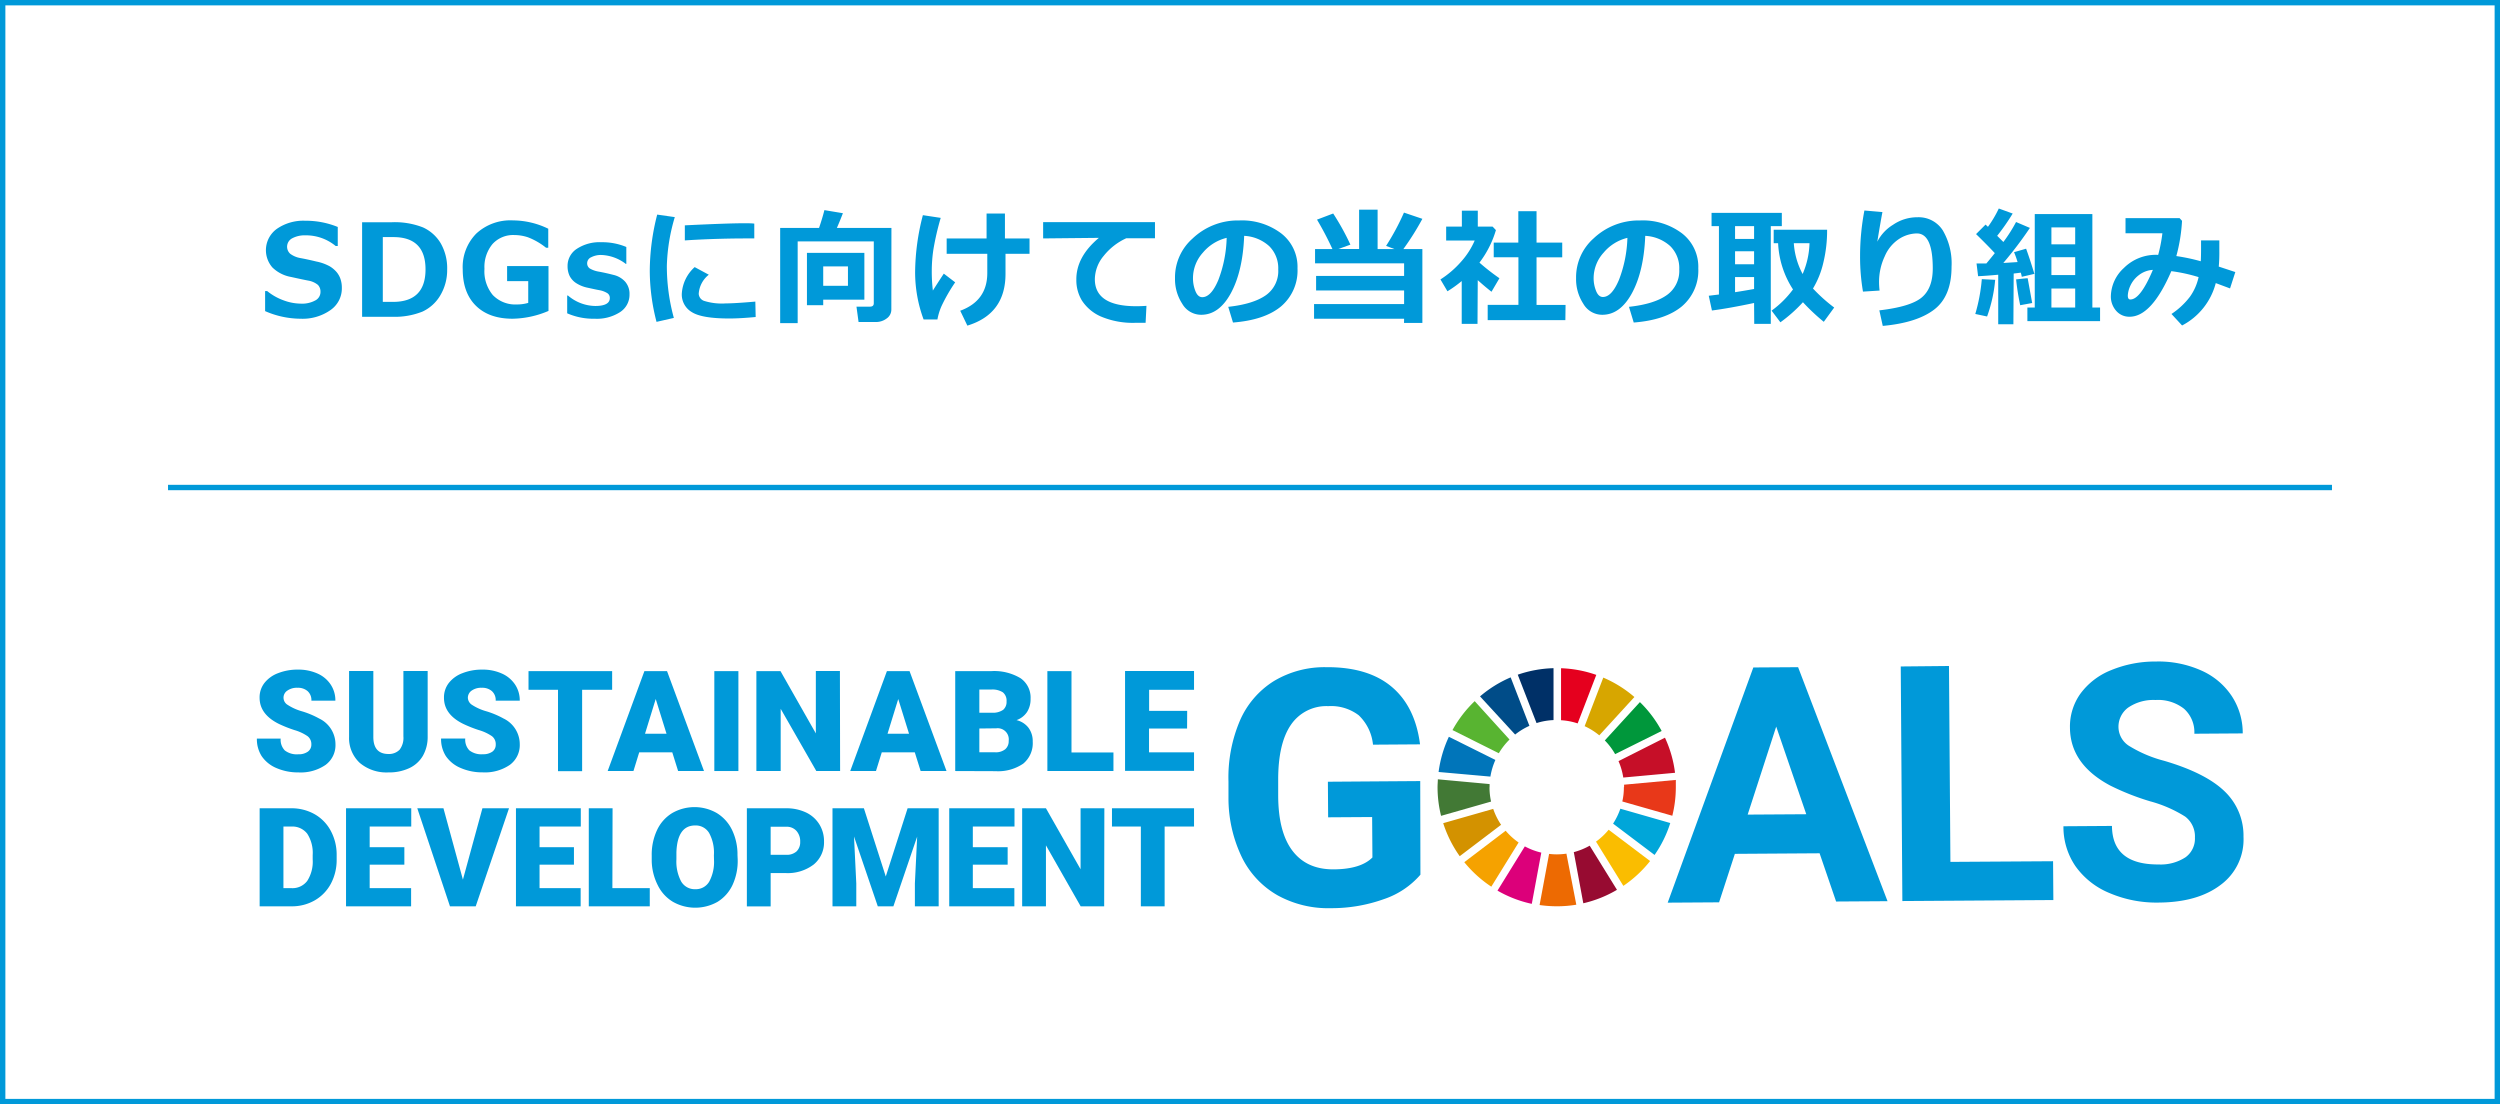 <svg xmlns="http://www.w3.org/2000/svg" viewBox="0 0 525.53 232.09"><defs><style>.cls-1{fill:#0099d9;}.cls-2{fill:#58b431;}.cls-3{fill:#d7a600;}.cls-4{fill:#c60f28;}.cls-5{fill:#00973b;}.cls-6{fill:#427935;}.cls-7{fill:#fabd00;}.cls-8{fill:#e83819;}.cls-9{fill:#f5a200;}.cls-10{fill:#0075ba;}.cls-11{fill:#970b31;}.cls-12{fill:#00a6d9;}.cls-13{fill:#ed6a02;}.cls-14{fill:#e5001e;}.cls-15{fill:#dc007a;}.cls-16{fill:#003067;}.cls-17{fill:#d39200;}.cls-18{fill:#004c88;}.cls-19{fill:none;stroke:#0099d9;stroke-miterlimit:10;stroke-width:1.13px;}</style></defs><g id="レイヤー_2" data-name="レイヤー 2"><g id="レイヤー_2-2" data-name="レイヤー 2"><path class="cls-1" d="M524.4,1.13V231H1.13V1.13H524.4M525.53,0H0V232.09H525.53V0Z"/><path class="cls-1" d="M298.59,183.87a17.5,17.5,0,0,1-7.72,5.15,32.52,32.52,0,0,1-11.09,1.89,22,22,0,0,1-11.25-2.72,18.64,18.64,0,0,1-7.51-8.06,28.62,28.62,0,0,1-2.78-12.48l0-3.35a30.44,30.44,0,0,1,2.4-12.8,18.41,18.41,0,0,1,7.13-8.32,20.67,20.67,0,0,1,11-2.93q8.77-.06,13.74,4.09t6,12.13l-9.89.07a9.86,9.86,0,0,0-3-6.18,9.57,9.57,0,0,0-6.4-1.92,9,9,0,0,0-7.87,3.95q-2.68,3.92-2.66,11.6l0,3.15c0,5.17,1,9.07,3,11.7s4.87,3.93,8.66,3.91,6.53-.86,8.15-2.5l-.06-8.5-9.25.06-.05-7.48,19.41-.14Z"/><path class="cls-1" d="M382.5,179.37l-17.81.12-3.32,10.19-10.8.07,18-49.44,9.41-.06,18.8,49.19-10.81.07Zm-15.12-8.13,12.32-.08-6.32-18.42Z"/><path class="cls-1" d="M410,181.18l21.58-.14.06,8.16-31.74.21-.34-49.31L409.7,140Z"/><path class="cls-1" d="M461.4,176.06a5.22,5.22,0,0,0-2.06-4.41,26.86,26.86,0,0,0-7.34-3.2,52.41,52.41,0,0,1-8.39-3.31q-8.43-4.48-8.48-12.17a11.88,11.88,0,0,1,2.2-7.15,14.73,14.73,0,0,1,6.44-4.94,24.3,24.3,0,0,1,9.45-1.82,22,22,0,0,1,9.43,1.85,14.91,14.91,0,0,1,6.45,5.35,14.17,14.17,0,0,1,2.35,7.91l-10.17.07a6.61,6.61,0,0,0-2.17-5.25,8.81,8.81,0,0,0-6-1.84,9.37,9.37,0,0,0-5.78,1.62,5,5,0,0,0-2,4.16,4.76,4.76,0,0,0,2.45,4,26.78,26.78,0,0,0,7.15,3q8.69,2.55,12.68,6.39a12.87,12.87,0,0,1,4,9.59A11.84,11.84,0,0,1,466.82,186q-4.81,3.67-13,3.73a25.11,25.11,0,0,1-10.38-2,16.37,16.37,0,0,1-7.16-5.66,14.62,14.62,0,0,1-2.52-8.38l10.2-.07q.06,8.16,9.81,8.1a9.55,9.55,0,0,0,5.65-1.51A4.83,4.83,0,0,0,461.4,176.06Z"/><path class="cls-2" d="M315.07,158.34a14.24,14.24,0,0,1,2.25-2.88L310,147.39a25.19,25.19,0,0,0-4.67,6.08Z"/><path class="cls-3" d="M333.11,152.65a14,14,0,0,1,3.08,1.93l7.38-8.06a25.23,25.23,0,0,0-6.54-4.08Z"/><path class="cls-4" d="M350,155.07,340.23,160a13.79,13.79,0,0,1,1,3.45l10.88-1a24.63,24.63,0,0,0-2.08-7.3"/><path class="cls-5" d="M339.52,158.53l9.78-4.87a24.94,24.94,0,0,0-4.57-6.07l-7.38,8.06a13.52,13.52,0,0,1,2.17,2.88"/><path class="cls-6" d="M313.13,165.48c0-.22,0-.44,0-.66l-10.88-1c0,.54-.06,1.08-.06,1.63a25.06,25.06,0,0,0,.74,6.05l10.51-3a13.88,13.88,0,0,1-.33-3"/><path class="cls-7" d="M338.16,174.42a14.32,14.32,0,0,1-2.66,2.5l5.75,9.3a25.12,25.12,0,0,0,5.62-5.22Z"/><path class="cls-8" d="M341.36,165.48a13.46,13.46,0,0,1-.33,3l10.51,3a24.88,24.88,0,0,0,.74-6c0-.51,0-1,0-1.53l-10.88,1c0,.17,0,.34,0,.51"/><path class="cls-9" d="M316.51,174.63l-8.7,6.61a25.32,25.32,0,0,0,5.68,5.15l5.74-9.29a13.88,13.88,0,0,1-2.72-2.47"/><path class="cls-10" d="M313.3,163.25a14.18,14.18,0,0,1,1.05-3.5l-9.78-4.87a25,25,0,0,0-2.16,7.4Z"/><path class="cls-11" d="M339.91,187.06l-5.74-9.29a14,14,0,0,1-3.34,1.36l2,10.75a24.85,24.85,0,0,0,7.06-2.82"/><path class="cls-12" d="M340.62,170a14.73,14.73,0,0,1-1.53,3.14l8.72,6.58a24.67,24.67,0,0,0,3.3-6.71Z"/><path class="cls-13" d="M329.28,179.45a15.31,15.31,0,0,1-2,.15,14.89,14.89,0,0,1-1.64-.1l-2,10.75a26,26,0,0,0,3.66.26,24.72,24.72,0,0,0,4.06-.33Z"/><path class="cls-14" d="M328.15,151.4a13.49,13.49,0,0,1,3.49.67l3.92-10.2a24.9,24.9,0,0,0-7.41-1.4Z"/><path class="cls-15" d="M324,179.23a13.88,13.88,0,0,1-3.46-1.31l-5.75,9.3A24.9,24.9,0,0,0,322,190Z"/><path class="cls-16" d="M323,152a13.56,13.56,0,0,1,3.57-.63V140.46a25,25,0,0,0-7.52,1.37Z"/><path class="cls-17" d="M315.55,173.38a14.08,14.08,0,0,1-1.66-3.34l-10.51,3a25.22,25.22,0,0,0,3.47,6.94Z"/><path class="cls-18" d="M318.5,154.41a14.06,14.06,0,0,1,3-1.83l-3.94-10.19a25,25,0,0,0-6.44,4Z"/><path class="cls-1" d="M65.45,156.49a2.09,2.09,0,0,0-.79-1.73,9.49,9.49,0,0,0-2.77-1.29,27.47,27.47,0,0,1-3.23-1.28c-2.72-1.34-4.09-3.18-4.09-5.52a4.94,4.94,0,0,1,1-3.08,6.56,6.56,0,0,1,2.88-2.08,11.13,11.13,0,0,1,4.19-.75,9.83,9.83,0,0,1,4.07.81,6.44,6.44,0,0,1,2.79,2.31,6,6,0,0,1,1,3.41H65.46a2.51,2.51,0,0,0-.79-2,3.06,3.06,0,0,0-2.13-.71,3.44,3.44,0,0,0-2.14.6,1.76,1.76,0,0,0,.08,3,10.92,10.92,0,0,0,3.05,1.36,18.43,18.43,0,0,1,3.58,1.51,6,6,0,0,1,3.41,5.41,5.15,5.15,0,0,1-2.08,4.33,9.26,9.26,0,0,1-5.71,1.58,11.39,11.39,0,0,1-4.63-.92A7,7,0,0,1,55,158.94a6.63,6.63,0,0,1-1-3.68H59a3.22,3.22,0,0,0,.87,2.49,4.12,4.12,0,0,0,2.84.81,3.29,3.29,0,0,0,2-.55A1.79,1.79,0,0,0,65.45,156.49Z"/><path class="cls-1" d="M89.9,141.05v13.76a8,8,0,0,1-1,4.06,6.45,6.45,0,0,1-2.86,2.6,10,10,0,0,1-4.41.9,8.69,8.69,0,0,1-6-2,7.09,7.09,0,0,1-2.25-5.45V141.05h5.1v14q.07,3.45,3.2,3.45A3.11,3.11,0,0,0,84,157.6a4.08,4.08,0,0,0,.8-2.81V141.05Z"/><path class="cls-1" d="M104.21,156.49a2.09,2.09,0,0,0-.79-1.73,9.62,9.62,0,0,0-2.77-1.29,26.78,26.78,0,0,1-3.23-1.28q-4.1-2-4.09-5.52a4.94,4.94,0,0,1,1-3.08,6.56,6.56,0,0,1,2.88-2.08,11.13,11.13,0,0,1,4.19-.75,9.75,9.75,0,0,1,4.06.81,6.47,6.47,0,0,1,2.8,2.31,6,6,0,0,1,1,3.41h-5.06a2.51,2.51,0,0,0-.79-2,3.06,3.06,0,0,0-2.13-.71,3.44,3.44,0,0,0-2.14.6,1.83,1.83,0,0,0-.79,1.52,1.86,1.86,0,0,0,.87,1.47,10.92,10.92,0,0,0,3.05,1.36,18.43,18.43,0,0,1,3.58,1.51,6,6,0,0,1,3.41,5.41,5.15,5.15,0,0,1-2.08,4.33,9.26,9.26,0,0,1-5.71,1.58,11.36,11.36,0,0,1-4.63-.92,7,7,0,0,1-3.12-2.51,6.63,6.63,0,0,1-1-3.68h5.08a3.22,3.22,0,0,0,.87,2.49,4.12,4.12,0,0,0,2.84.81,3.29,3.29,0,0,0,2-.55A1.79,1.79,0,0,0,104.21,156.49Z"/><path class="cls-1" d="M128.68,145h-6.31v17.11H117.3V145h-6.2v-3.92h17.58Z"/><path class="cls-1" d="M141.32,158.15h-6.95l-1.21,3.93h-5.42l7.72-21h4.76l7.77,21h-5.44Zm-5.73-3.91h4.52l-2.27-7.3Z"/><path class="cls-1" d="M155.22,162.08h-5.06v-21h5.06Z"/><path class="cls-1" d="M176.6,162.08h-5L164.11,149v13.08H159v-21h5.07l7.43,13.09V141.05h5.06Z"/><path class="cls-1" d="M192.3,158.15h-6.94l-1.22,3.93h-5.41l7.71-21h4.76l7.77,21h-5.44Zm-5.73-3.91h4.52l-2.27-7.3Z"/><path class="cls-1" d="M200.8,162.08v-21h7.55a10.72,10.72,0,0,1,6.18,1.49,4.94,4.94,0,0,1,2.11,4.32,5,5,0,0,1-.75,2.79,4.4,4.4,0,0,1-2.21,1.7,4.45,4.45,0,0,1,2.53,1.62,4.67,4.67,0,0,1,.88,2.88,5.56,5.56,0,0,1-2,4.65,9.33,9.33,0,0,1-5.8,1.58Zm5.07-12.26h2.64a3.73,3.73,0,0,0,2.37-.61,2.17,2.17,0,0,0,.71-1.75,2.27,2.27,0,0,0-.77-1.92,4.1,4.1,0,0,0-2.47-.59h-2.48Zm0,3.32v5h3.32a3.16,3.16,0,0,0,2.11-.63,2.21,2.21,0,0,0,.74-1.77,2.34,2.34,0,0,0-2.62-2.64Z"/><path class="cls-1" d="M225.24,158.18h8.82v3.9H220.17v-21h5.07Z"/><path class="cls-1" d="M249.54,153.15h-8v5H251v3.9H236.5v-21H251V145h-9.44v4.43h8Z"/><path class="cls-1" d="M54.58,190.52V169.91h6.64a9.84,9.84,0,0,1,4.91,1.24,8.75,8.75,0,0,1,3.4,3.5,10.5,10.5,0,0,1,1.24,5.06v.94a10.62,10.62,0,0,1-1.2,5.08,8.8,8.8,0,0,1-3.36,3.51,9.62,9.62,0,0,1-4.85,1.28Zm5-16.77V186.7h1.72a3.87,3.87,0,0,0,3.29-1.53,7.47,7.47,0,0,0,1.14-4.52v-.89a7.43,7.43,0,0,0-1.14-4.5,3.94,3.94,0,0,0-3.34-1.51Z"/><path class="cls-1" d="M85,181.77H77.71v4.93h8.71v3.82H72.74V169.91H86.45v3.84H77.71v4.34H85Z"/><path class="cls-1" d="M97.31,184.91l4.1-15H107L100,190.52H94.59l-6.87-20.61h5.5Z"/><path class="cls-1" d="M120.65,181.77h-7.23v4.93h8.64v3.82h-13.6V169.91h13.63v3.84h-8.67v4.34h7.23Z"/><path class="cls-1" d="M128.73,186.7h7.86v3.82H123.77V169.91h5Z"/><path class="cls-1" d="M155.07,180.64A12,12,0,0,1,154,186a8.26,8.26,0,0,1-3.17,3.58,9.52,9.52,0,0,1-9.36,0,8.27,8.27,0,0,1-3.18-3.46A11.81,11.81,0,0,1,137,181v-1.16a12.13,12.13,0,0,1,1.12-5.35,8.25,8.25,0,0,1,3.18-3.57,9.41,9.41,0,0,1,9.39,0,8.45,8.45,0,0,1,3.19,3.54,11.84,11.84,0,0,1,1.15,5.27Zm-5-.86a8.65,8.65,0,0,0-1-4.67,3.28,3.28,0,0,0-2.93-1.59q-3.74,0-3.95,5.61v1.51a8.94,8.94,0,0,0,1,4.66,3.3,3.3,0,0,0,3,1.62,3.24,3.24,0,0,0,2.9-1.6,8.66,8.66,0,0,0,1-4.6Z"/><path class="cls-1" d="M162,183.53v7h-5V169.91h8.22a9.63,9.63,0,0,1,4.19.87,6.6,6.6,0,0,1,2.81,2.48,6.73,6.73,0,0,1,1,3.64,6,6,0,0,1-2.16,4.82,9,9,0,0,1-5.92,1.81Zm0-3.84h3.25a3.05,3.05,0,0,0,2.2-.72,2.66,2.66,0,0,0,.76-2,3.29,3.29,0,0,0-.78-2.3,2.73,2.73,0,0,0-2.12-.88H162Z"/><path class="cls-1" d="M181.6,169.91l4.6,14.34,4.59-14.34h6.53v20.61h-5v-4.81l.48-9.85-5,14.66h-3.28l-5-14.68.48,9.87v4.81h-5V169.91Z"/><path class="cls-1" d="M211.82,181.77H204.5v4.93h8.73v3.82H199.54V169.91h13.72v3.84H204.5v4.34h7.32Z"/><path class="cls-1" d="M232.11,190.52h-4.94l-7.3-12.82v12.82h-5V169.91h5l7.28,12.82V169.91h5Z"/><path class="cls-1" d="M251,173.75h-6.18v16.77h-5V173.75h-6.07v-3.84H251Z"/><path class="cls-1" d="M55.73,65.4V61.19h.44a11.69,11.69,0,0,0,3.4,1.93,10.69,10.69,0,0,0,3.68.71,5.79,5.79,0,0,0,3-.66,2,2,0,0,0,1.12-1.83,2,2,0,0,0-.54-1.45,4.33,4.33,0,0,0-2-.9c-.71-.13-1.93-.39-3.65-.77a7.45,7.45,0,0,1-3.92-2,5.52,5.52,0,0,1,.95-8.12,9.78,9.78,0,0,1,5.93-1.7A17.85,17.85,0,0,1,71,47.71v4h-.44a9.81,9.81,0,0,0-6.35-2.24,5.58,5.58,0,0,0-2.8.63A2,2,0,0,0,61,53.34a5.07,5.07,0,0,0,2.15.91c1,.18,2.13.43,3.38.73a9.86,9.86,0,0,1,2.78,1,5.89,5.89,0,0,1,1.46,1.23,4.53,4.53,0,0,1,.82,1.49,5.67,5.67,0,0,1,.27,1.8,5.54,5.54,0,0,1-2.37,4.67A10.18,10.18,0,0,1,63.17,67,18.74,18.74,0,0,1,55.73,65.4Z"/><path class="cls-1" d="M76.12,66.59V46.72h6.21a16.22,16.22,0,0,1,6.58,1.08,8.36,8.36,0,0,1,3.72,3.32A10.52,10.52,0,0,1,94,56.67a10.37,10.37,0,0,1-1.42,5.38,8.48,8.48,0,0,1-3.79,3.46,15.72,15.72,0,0,1-6.41,1.08Zm4.35-16.75V63.46h2.14q6.84,0,6.84-6.83t-6.84-6.79Z"/><path class="cls-1" d="M115.3,65.36A19.88,19.88,0,0,1,107.75,67q-4.94,0-7.71-2.73t-2.77-7.65a10,10,0,0,1,2.84-7.51,10.55,10.55,0,0,1,7.74-2.78,17.16,17.16,0,0,1,7.4,1.75v4h-.46a14.19,14.19,0,0,0-3.81-2.2,9.23,9.23,0,0,0-2.85-.47,5.86,5.86,0,0,0-4.6,1.89,7.53,7.53,0,0,0-1.69,5.21,7.82,7.82,0,0,0,1.75,5.51A6.55,6.55,0,0,0,108.66,64a8.3,8.3,0,0,0,2.38-.33V59.1H106.6V55.93h8.7Z"/><path class="cls-1" d="M119.23,65.86V62.12h.16a9,9,0,0,0,5.74,2.2c2,0,3.06-.55,3.06-1.66a1.19,1.19,0,0,0-.47-1A4.7,4.7,0,0,0,126,61c-.57-.1-1.38-.28-2.43-.51a7.09,7.09,0,0,1-2.49-1A4,4,0,0,1,119.74,58a4.7,4.7,0,0,1-.43-2.07,4.25,4.25,0,0,1,1.94-3.62,8.71,8.71,0,0,1,5.2-1.39,13,13,0,0,1,5.21,1v3.56h-.1a9,9,0,0,0-5.13-1.88,4.43,4.43,0,0,0-2.14.47,1.39,1.39,0,0,0-.86,1.19,1.31,1.31,0,0,0,.54,1.17,5.53,5.53,0,0,0,1.78.65c1.07.19,2.13.43,3.18.7a4.74,4.74,0,0,1,2.49,1.44,3.88,3.88,0,0,1,.91,2.67,4.33,4.33,0,0,1-2,3.73A9,9,0,0,1,125,67,13.69,13.69,0,0,1,119.23,65.86Z"/><path class="cls-1" d="M141.85,45.64a39.24,39.24,0,0,0-1.67,10.19,41.18,41.18,0,0,0,1.47,11l-3.64.83a42.87,42.87,0,0,1-1.42-10.77,48.23,48.23,0,0,1,1.56-11.78Zm17,21c-2.15.2-4,.31-5.52.31q-5.79,0-7.9-1.34a4.28,4.28,0,0,1-2.11-3.82,8.13,8.13,0,0,1,2.71-5.64L149,57.75a5.56,5.56,0,0,0-2.12,4,1.67,1.67,0,0,0,1.1,1.49,12.44,12.44,0,0,0,4.59.54c1.18,0,3.25-.12,6.21-.38Zm-.29-16.52h-1.1c-1.16,0-3.07,0-5.74.07s-5.26.18-7.76.35V47.37q8.91-.43,12.34-.44c.91,0,1.67,0,2.26.08Z"/><path class="cls-1" d="M187.37,65.11a2.26,2.26,0,0,1-1,1.85,3.68,3.68,0,0,1-2.31.73h-3.58l-.44-3.23h2.84c.53,0,.8-.23.8-.71v-13h-16V67.92H164v-20h8.17c.45-1.31.83-2.56,1.13-3.75l3.89.65c-.49,1.27-.92,2.3-1.27,3.1h11.47ZM173.05,63v1.16h-3.42v-11H181.7V63Zm0-2.92h5.2V56h-5.2Z"/><path class="cls-1" d="M200.79,59.35a35.88,35.88,0,0,0-2.85,4.95,12.27,12.27,0,0,0-.88,2.85h-2.91a28.65,28.65,0,0,1-1.78-10.06A48.63,48.63,0,0,1,194,45.23l3.75.57a57,57,0,0,0-1.55,6.72,30.62,30.62,0,0,0-.33,4.39,33.47,33.47,0,0,0,.23,4.17c.5-.8,1.27-2,2.3-3.56Zm2.56,9.1-1.5-3.13q5.68-2.08,5.69-7.91V53.35H199V50.13h8.39V44.89h3.86v5.24h5.17v3.22h-5.05v4.19Q211.38,66,203.35,68.45Z"/><path class="cls-1" d="M241,64.29l-.18,3.56-1.92,0a17.21,17.21,0,0,1-7.58-1.36,9.16,9.16,0,0,1-3.88-3.3,8.22,8.22,0,0,1-1.18-4.39Q226.22,54,231,50l-11.72.12V46.69h23.51v3.4h-6.05A12.93,12.93,0,0,0,232,53.8a7.8,7.8,0,0,0-1.85,4.88q0,5.68,8.67,5.69C239.49,64.37,240.21,64.35,241,64.29Z"/><path class="cls-1" d="M259.19,67.8l-1-3.3c3.49-.38,6.11-1.19,7.87-2.41a6.21,6.21,0,0,0,2.64-5.47,6.49,6.49,0,0,0-1.9-4.88,8.43,8.43,0,0,0-5.26-2.16q-.29,7.38-2.77,12c-1.65,3.06-3.74,4.59-6.25,4.59a4.58,4.58,0,0,1-4-2.32,9.45,9.45,0,0,1-1.52-5.29v-.33a10.91,10.91,0,0,1,3.68-8.08A13.81,13.81,0,0,1,260,46.34h.54a13.7,13.7,0,0,1,8.77,2.71,8.87,8.87,0,0,1,3.44,7.36,9.87,9.87,0,0,1-3.46,8Q265.83,67.28,259.19,67.8ZM257.86,50a9.4,9.4,0,0,0-5,3.11,8,8,0,0,0-2.08,5.33,7.15,7.15,0,0,0,.52,2.77c.34.84.82,1.26,1.43,1.26q1.86,0,3.38-3.61A26.5,26.5,0,0,0,257.86,50Z"/><path class="cls-1" d="M295.16,67H276.23V63.92h18.93V61.06h-18.5V58h18.5V55.35H276.44v-3h3.65a66.23,66.23,0,0,0-3.24-6.18l3.4-1.29a51.55,51.55,0,0,1,3.62,6.55l-2.54.92h4.37V44.07h3.89v8.29h3.56l-1.78-.67a50,50,0,0,0,3.76-7L299,46A55.39,55.39,0,0,1,295,52.36h4V67.89h-3.86Z"/><path class="cls-1" d="M310.59,68.08h-3.32v-9a24.6,24.6,0,0,1-3,2.15l-1.47-2.49A20.16,20.16,0,0,0,307.15,55,16.27,16.27,0,0,0,310,50.56h-6V47.64h3.3V44.29h3.35v3.35h3.11l.7.73A21.2,21.2,0,0,1,311,55.21a47.2,47.2,0,0,0,4.2,3.28l-1.67,2.84c-1.06-.83-2-1.64-2.89-2.44Zm18.47-.78H312.73V64.08h6.46v-10H314V51h5.17V44.4H323V51h5.4v3.1H323v10h6.1Z"/><path class="cls-1" d="M343.43,67.8l-1-3.3c3.49-.38,6.11-1.19,7.87-2.41A6.21,6.21,0,0,0,353,56.62a6.49,6.49,0,0,0-1.89-4.88,8.43,8.43,0,0,0-5.26-2.16q-.29,7.38-2.77,12c-1.65,3.06-3.74,4.59-6.25,4.59a4.58,4.58,0,0,1-4-2.32,9.45,9.45,0,0,1-1.52-5.29v-.33A10.91,10.91,0,0,1,335,50.11a13.81,13.81,0,0,1,9.26-3.77h.54a13.7,13.7,0,0,1,8.77,2.71A8.87,8.87,0,0,1,357,56.41a9.87,9.87,0,0,1-3.46,8Q350.07,67.28,343.43,67.8ZM342.1,50a9.4,9.4,0,0,0-5,3.11A8,8,0,0,0,335,58.4a7.15,7.15,0,0,0,.52,2.77c.34.84.82,1.26,1.43,1.26q1.86,0,3.38-3.61A26.5,26.5,0,0,0,342.1,50Z"/><path class="cls-1" d="M368.73,63.69q-5.33,1.13-8.86,1.58l-.67-3.1,2.14-.26V47.54h-1.55V44.75h14.77l0,2.79h-2.32V68.08h-3.48Zm-4-16.15v2.69h4V47.54Zm0,5.28v2.73h4V52.82Zm0,8.6c1.38-.21,2.71-.44,4-.67v-2.5h-4Zm19.35-13.13a28.66,28.66,0,0,1-.81,7,18.6,18.6,0,0,1-2.16,5.36,34.3,34.3,0,0,0,4.46,4l-2.19,3A42.66,42.66,0,0,1,379,63.53a30.77,30.77,0,0,1-4.74,4.22l-1.85-2.45a20.69,20.69,0,0,0,4.5-4.46,19.41,19.41,0,0,1-3.13-9.72h-.93V48.29Zm-5.15,9.32a17.41,17.41,0,0,0,1.45-6.49h-3.3A15.89,15.89,0,0,0,378.94,57.61Z"/><path class="cls-1" d="M395.78,68.51l-.72-3.27c4.37-.51,7.33-1.4,8.89-2.69s2.34-3.32,2.34-6.13q0-7.35-3.35-7.35a7.09,7.09,0,0,0-3.64,1.1,8.13,8.13,0,0,0-3.1,3.7A12.62,12.62,0,0,0,395,59.32a15.39,15.39,0,0,0,.11,1.76l-3.49.22a43.26,43.26,0,0,1-.61-7.44,51.22,51.22,0,0,1,.91-9.61l3.79.33q-.4,2.07-1.08,6.23a8.93,8.93,0,0,1,3.31-3.56,9,9,0,0,1,5.14-1.58,6,6,0,0,1,5.33,2.78,13.69,13.69,0,0,1,1.83,7.6q0,6.2-3.62,9T395.78,68.51Z"/><path class="cls-1" d="M419.41,58.82a30.5,30.5,0,0,1-1.7,7.71L415.23,66a36.66,36.66,0,0,0,1.37-7.32Zm3.83,9.34h-3.19V57.75c-1.83.17-3.24.27-4.23.31l-.33-2.68c.45,0,1.14,0,2.07,0,.66-.78,1.25-1.51,1.77-2.17q-1.56-1.68-3.94-4l2-2,.5.47a23.58,23.58,0,0,0,2.28-3.85l2.92,1.06a45.42,45.42,0,0,1-3.26,4.68l1.3,1.3a31,31,0,0,0,2.67-4.2l2.91,1.24a81.52,81.52,0,0,1-5.59,7.37l3-.19a20.65,20.65,0,0,0-.74-2.08l2.53-.73q.72,1.94,1.74,5.29l-2.65.62a5.4,5.4,0,0,0-.21-.88c-.38.06-.88.12-1.49.19Zm3.95-4.46-2.52.46a50.8,50.8,0,0,1-.86-5.43c1.42-.16,2.22-.24,2.43-.24Zm14.27,3.81H426.18V64.65h1.55V45h12.11V64.65h1.62ZM431.23,51.36h5V47.8h-5Zm0,6.46h5V54.06h-5Zm5,2.83h-5v4h5Z"/><path class="cls-1" d="M469.89,57.19l-1.11,3.44-3-1.12a14,14,0,0,1-7.08,8.91L456.47,66a16,16,0,0,0,3.88-3.62,11.12,11.12,0,0,0,1.82-4.13A34.58,34.58,0,0,0,456.44,57q-4.14,9.58-8.77,9.58a3.62,3.62,0,0,1-2.83-1.25,4.52,4.52,0,0,1-1.11-3.1,8.26,8.26,0,0,1,2.74-5.9,9.48,9.48,0,0,1,7-2.76h.21a31.69,31.69,0,0,0,.88-4.53h-7.75V45.85h11.36l.52.57a35.28,35.28,0,0,1-1.2,7.41,40.16,40.16,0,0,1,5.14,1.09q.06-1,.06-2.82c0-.48,0-1,0-1.57h3.84v2.24a32,32,0,0,1-.12,3.27Zm-17.33-.46a5.29,5.29,0,0,0-3,1.15,5.79,5.79,0,0,0-1.76,2.24,5.46,5.46,0,0,0-.51,2c0,.55.17.83.5.83C449.22,63,450.82,60.87,452.56,56.73Z"/><line class="cls-19" x1="35.32" y1="102.48" x2="490.21" y2="102.48"/></g></g></svg>